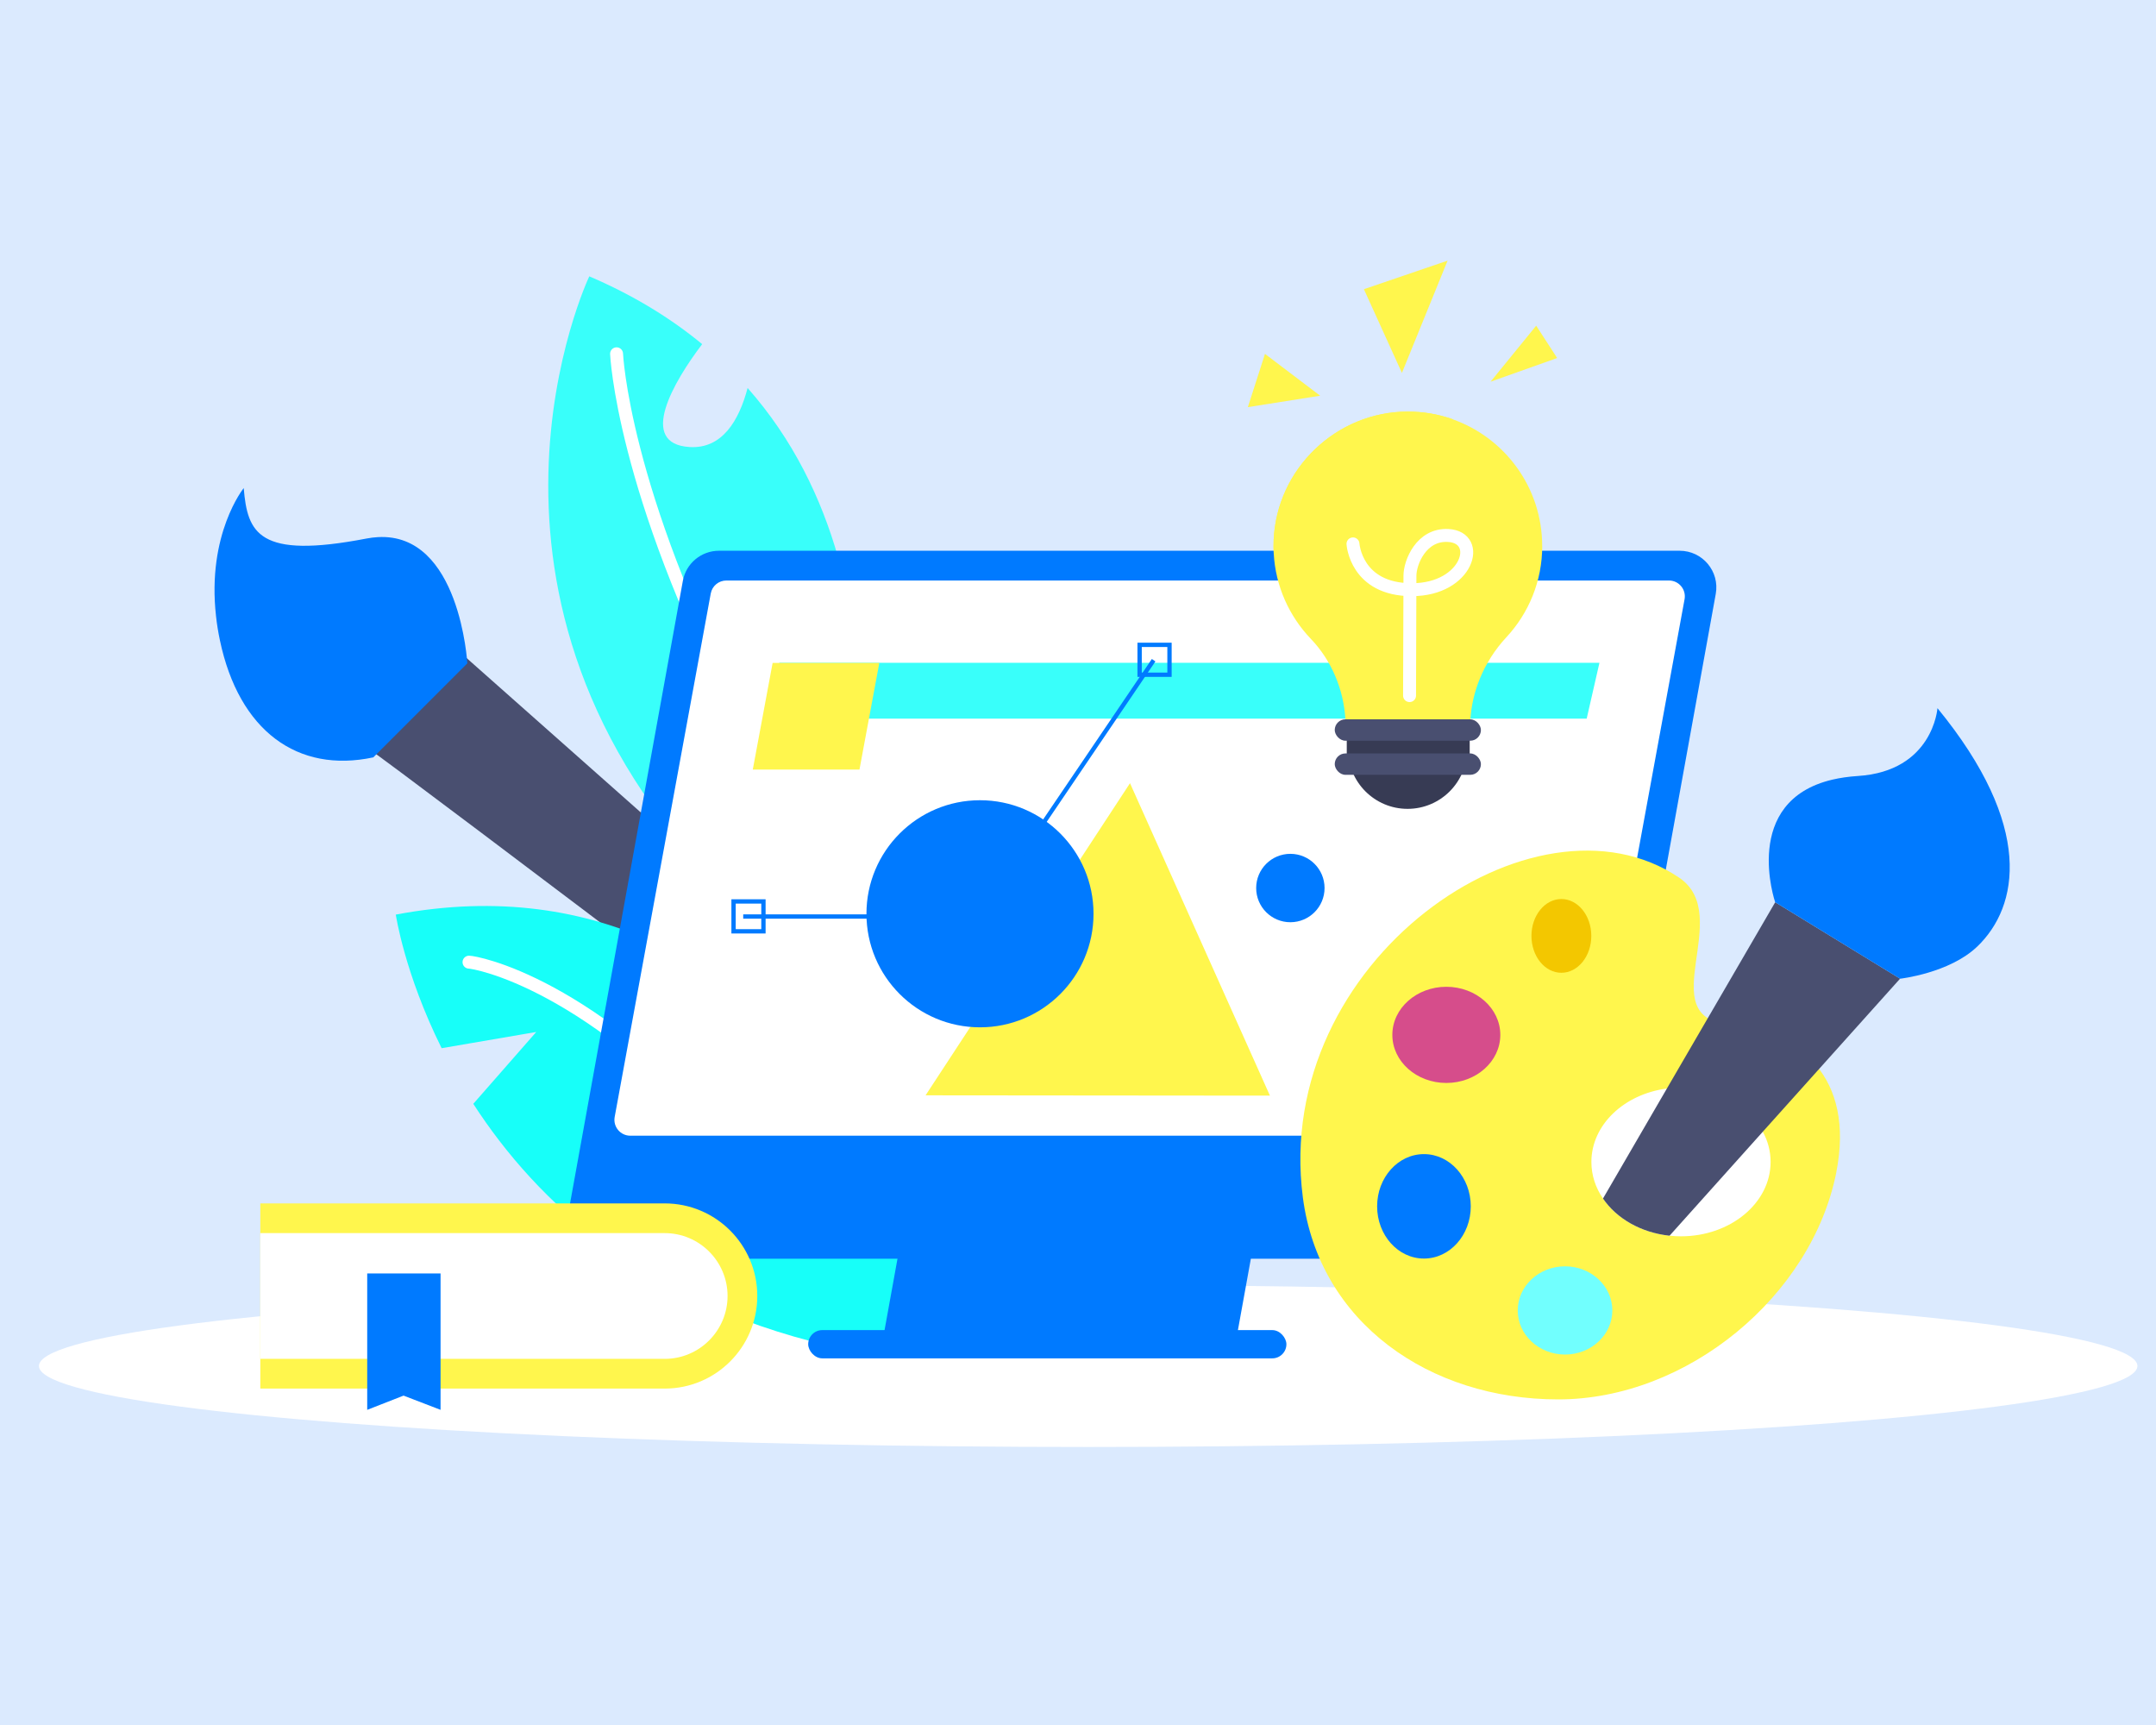 <?xml version="1.0" encoding="UTF-8"?>
<svg id="Layer_2" data-name="Layer 2" xmlns="http://www.w3.org/2000/svg" viewBox="0 0 500 400">
  <defs>
    <style>
      .cls-1 {
        fill: #007aff;
      }

      .cls-2 {
        fill: #fff;
      }

      .cls-3 {
        fill: #17fff9;
      }

      .cls-4 {
        fill: #373b54;
      }

      .cls-5 {
        fill: #f3c700;
      }

      .cls-6 {
        fill: #39fffa;
      }

      .cls-7 {
        stroke: #007aff;
      }

      .cls-7, .cls-8 {
        fill: none;
        stroke-miterlimit: 10;
      }

      .cls-8 {
        stroke: #fff;
        stroke-linecap: round;
        stroke-width: 3px;
      }

      .cls-9 {
        fill: #fff64d;
      }

      .cls-10 {
        fill: #d64d8b;
      }

      .cls-11 {
        fill: #71fffe;
      }

      .cls-12 {
        fill: #494f70;
      }

      .cls-13 {
        fill: #dbeafe;
      }
    </style>
  </defs>
  <g id="Layer_1-2" data-name="Layer 1">
    <rect class="cls-13" width="500" height="400"/>
  </g>
  <g id="Layer_4" data-name="Layer 4">
    <ellipse class="cls-2" cx="252.36" cy="316.75" rx="243.33" ry="18.78"/>
    <path class="cls-12" d="M86.08,174.09c1.52.51,157.12,118.6,157.12,118.6l11.66-10.14L107.87,152.29l-21.79,21.79Z"/>
    <path class="cls-1" d="M108.38,153.82l-21.8,21.8c-17.59,3.76-31.17-6.18-35.58-27.14-.41-1.95-.71-3.82-.9-5.61-2.16-19.07,6.42-29.69,6.42-29.69.88,10.37,3.31,16.55,28.46,11.7.92-.18,1.8-.28,2.65-.33,19.03-1.07,20.75,29.28,20.75,29.28Z"/>
    <path class="cls-3" d="M223.75,304.24l-27.26,8.73c-45.95-9.46-72.07-34.33-86.73-57.01l14.6-16.66-21.94,3.76c-8.64-17.39-10.63-30.98-10.63-30.98,95.43-17.99,129.79,91.62,131.96,92.16Z"/>
    <path class="cls-6" d="M195,214.1l-27.51-7.93c-66.39-67.46-30.83-142.09-30.83-142.09,10.25,4.38,18.9,9.71,26.18,15.72-6.64,8.74-15.05,23.13-2.9,23.86,7.53.45,11.43-6.09,13.44-13.69,42.19,47.74,20.38,122.75,21.62,124.13Z"/>
    <path class="cls-8" d="M108.77,223.11c1.35,0,28.37,4.5,62.59,44.12"/>
    <path class="cls-8" d="M142.99,82.04s1.35,31.52,28.37,83.75"/>
    <polygon class="cls-1" points="286.62 311.01 204.67 311.01 214.55 256.5 296.5 256.5 286.62 311.01"/>
    <rect class="cls-1" x="187.43" y="308.43" width="110.9" height="6.55" rx="3.27" ry="3.27"/>
    <path class="cls-1" d="M131.69,281.86l26.67-147.16c.73-4.05,4.26-6.99,8.37-6.99h222.8c5.31,0,9.32,4.8,8.37,10.02l-26.67,147.16c-.73,4.05-4.26,6.99-8.37,6.99h-222.8c-5.31,0-9.32-4.8-8.37-10.02Z"/>
    <path class="cls-2" d="M364.77,263.35h-218.6c-2.3,0-4.03-2.08-3.62-4.34l22.28-121.38c.32-1.75,1.84-3.02,3.62-3.02h218.6c2.3,0,4.03,2.08,3.62,4.34l-22.28,121.38c-.32,1.75-1.84,3.02-3.62,3.02Z"/>
    <polygon class="cls-6" points="367.97 166.64 180.72 166.64 180.72 153.69 370.93 153.69 367.97 166.64"/>
    <polygon class="cls-9" points="199.32 178.45 174.58 178.45 179.18 153.72 203.92 153.72 199.32 178.45"/>
    <polygon class="cls-9" points="214.65 253.99 262.06 181.61 294.51 254.06 214.65 253.99"/>
    <circle class="cls-1" cx="227.27" cy="211.89" r="26.33"/>
    <polyline class="cls-7" points="172.36 212.52 227.27 212.52 267.54 153.09"/>
    <rect class="cls-7" x="170.12" y="209.03" width="6.93" height="6.93"/>
    <rect class="cls-7" x="224.7" y="209.03" width="6.93" height="6.93"/>
    <rect class="cls-7" x="264.29" y="149.53" width="6.93" height="6.93"/>
    <circle class="cls-1" cx="299.25" cy="205.92" r="7.93"/>
    <path class="cls-9" d="M425.87,271.82c-5.69,28.75-34.6,52.68-64.5,52.68s-55.46-17.81-59.23-46.88c-7.09-54.79,53.73-96.78,87.28-74.1,12.97,8.77-6.52,32.34,11.58,34.03,16.37,1.53,29.2,12.31,24.86,34.27Z"/>
    <ellipse class="cls-5" cx="362.1" cy="217.02" rx="6.94" ry="8.55"/>
    <ellipse class="cls-10" cx="335.42" cy="239.97" rx="12.52" ry="11.15"/>
    <ellipse class="cls-1" cx="330.23" cy="279.73" rx="10.86" ry="12.11"/>
    <ellipse class="cls-11" cx="362.95" cy="303.87" rx="10.97" ry="10.23"/>
    <path class="cls-2" d="M410.62,269.44c0,9.52-9.31,17.24-20.78,17.24-.9,0-1.79-.05-2.65-.14-6.63-.7-12.29-3.99-15.44-8.62-1.72-2.5-2.69-5.4-2.69-8.48,0-8.6,7.58-15.73,17.51-17.03,1.07-.14,2.16-.21,3.27-.21,8.46,0,15.75,4.2,18.97,10.22,1.17,2.14,1.81,4.52,1.81,7.02Z"/>
    <path class="cls-12" d="M440.65,226.94l-31.83,35.48-21.63,24.12c-6.63-.7-12.29-3.99-15.44-8.62l14.82-25.51,25.12-43.2,28.96,17.73Z"/>
    <path class="cls-1" d="M458.53,219.5c-6.41,6.16-17.88,7.45-17.88,7.45l-28.97-17.74s-8.03-23.42,13.29-28.43c1.76-.41,3.72-.7,5.89-.84,17.45-1.12,18.46-15.73,18.46-15.73,22.44,27.38,18.92,45.97,9.22,55.29Z"/>
    <circle class="cls-4" cx="326.43" cy="173.75" r="13.81"/>
    <path class="cls-9" d="M357.66,126.59c0,8.18-3.15,15.62-8.31,21.17-2.66,2.86-4.76,6.16-6.2,9.71-1.2,2.96-1.94,6.1-2.15,9.33-.05.64-.07,1.29-.07,1.94h-28.85c0-.65-.02-1.3-.06-1.94-.43-6.96-3.2-13.63-8.05-18.69-4.97-5.21-8.17-12.15-8.58-19.81-.06-1.02-.07-2.04-.02-3.08.71-16.51,14.53-29.74,31.06-29.78,3.62,0,7.1.6,10.33,1.74,12.16,4.24,20.89,15.81,20.89,29.42Z"/>
    <rect class="cls-4" x="312.33" y="168.81" width="28.51" height="8.39"/>
    <rect class="cls-12" x="309.54" y="166.8" width="33.9" height="4.96" rx="2.48" ry="2.48"/>
    <rect class="cls-12" x="309.54" y="174.71" width="33.9" height="4.96" rx="2.48" ry="2.48"/>
    <path class="cls-9" d="M346.43,117.68c0,14.7-11.92,26.61-26.62,26.61-10.93,0-20.32-6.58-24.41-16-.06-1.02-.07-2.04-.02-3.08.71-16.51,14.53-29.74,31.06-29.78,3.62,0,7.1.6,10.33,1.74,5.9,4.88,9.66,12.26,9.66,20.51Z"/>
    <polygon class="cls-9" points="325.12 86.47 316.3 67.06 335.71 60.44 325.12 86.47"/>
    <polygon class="cls-9" points="306.16 91.76 293.36 82.06 289.39 94.41 306.16 91.76"/>
    <polygon class="cls-9" points="345.68 88.51 361.12 83.02 356.26 75.52 345.68 88.51"/>
    <path class="cls-8" d="M313.77,126.12s.65,10.62,13.65,10.62,16.46-12.11,8.45-12.57c-6.28-.36-8.89,6.29-8.89,9.32s-.09,27.81-.09,27.81"/>
    <path class="cls-9" d="M60.37,279.05h93.78c11.86,0,21.47,9.61,21.47,21.47h0c0,11.86-9.61,21.47-21.47,21.47H60.37v-42.95Z"/>
    <path class="cls-2" d="M60.36,315.1v-29.16h93.79c8.04,0,14.58,6.54,14.58,14.58s-6.54,14.58-14.58,14.58H60.36Z"/>
    <polygon class="cls-1" points="102.17 326.92 93.59 323.62 85.16 326.92 85.16 295.29 102.17 295.29 102.17 326.92"/>
  </g>
</svg>